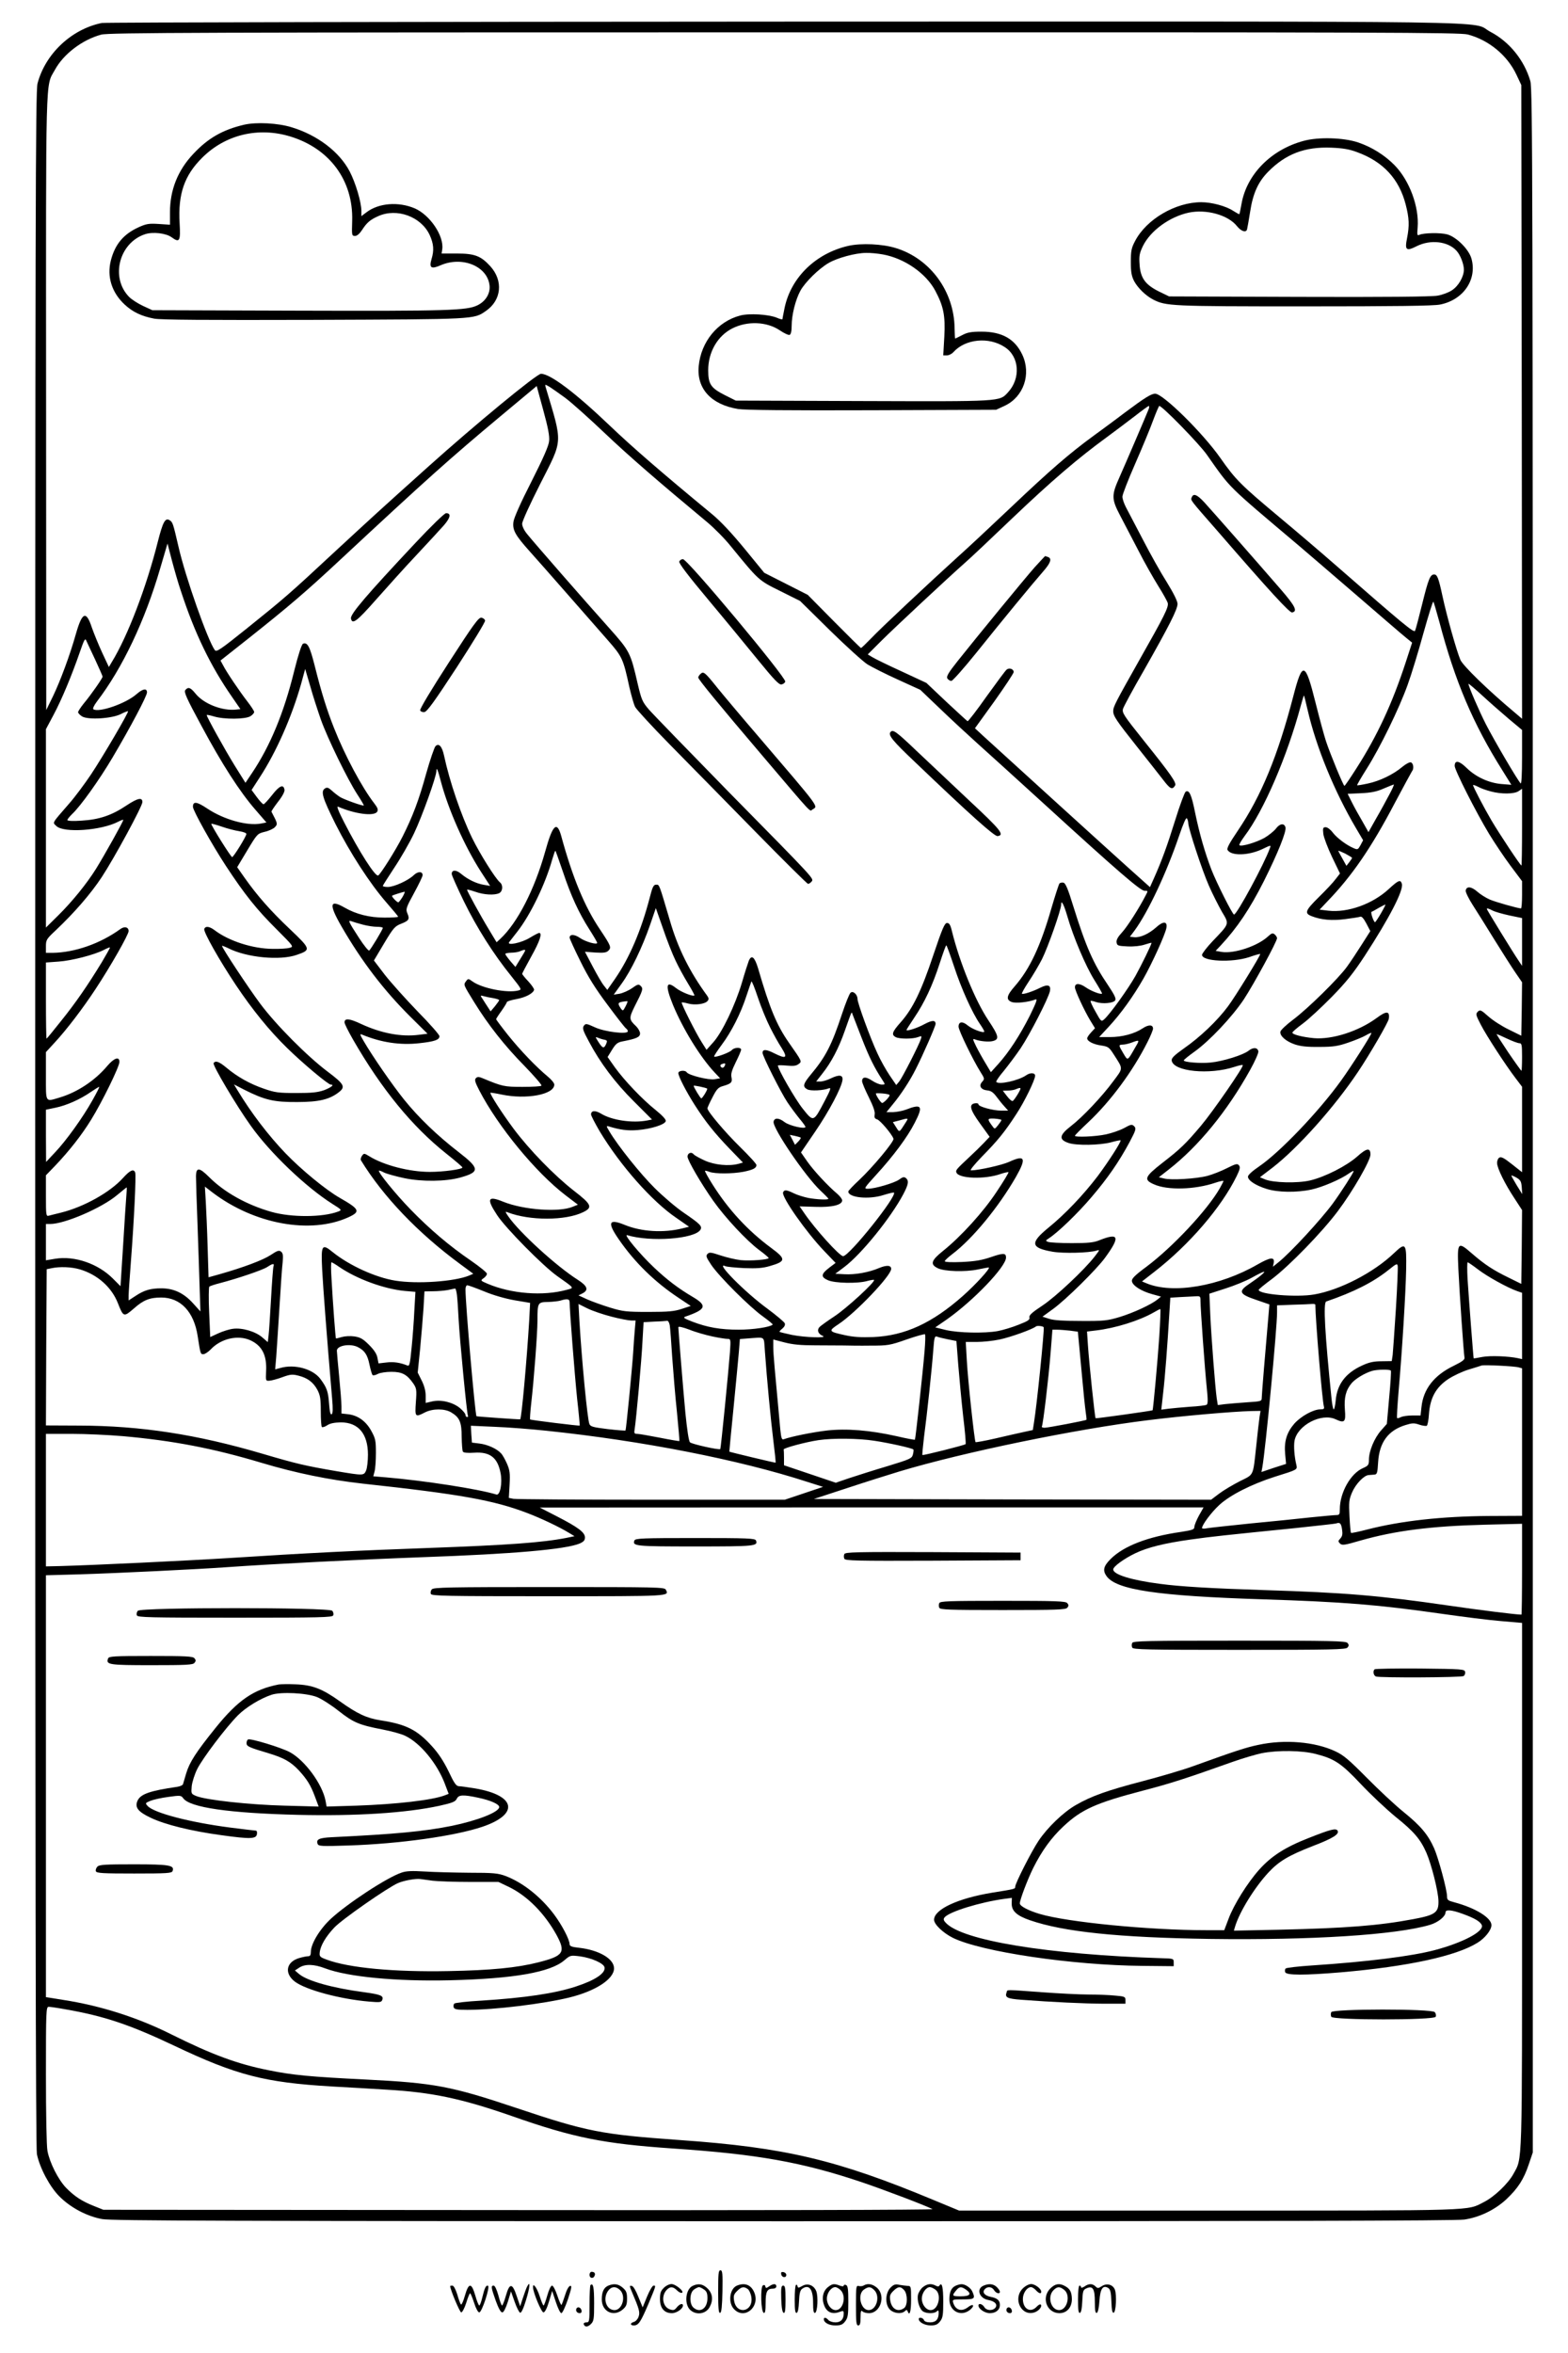 <?xml version="1.0" standalone="no"?>
<!DOCTYPE svg PUBLIC "-//W3C//DTD SVG 20010904//EN"
 "http://www.w3.org/TR/2001/REC-SVG-20010904/DTD/svg10.dtd">
<svg version="1.0" xmlns="http://www.w3.org/2000/svg"
 width="1024pt" height="1536pt" viewBox="0 0 1024 1536"
 preserveAspectRatio="xMidYMid meet">

<g transform="translate(0,1536) scale(0.1,-0.1)"
fill="#000000" stroke="none">
<path d="M665 15210 c-198 -40 -369 -201 -420 -395 -13 -53 -15 -775 -15
-6762 0 -4798 3 -6717 11 -6755 19 -91 84 -213 147 -276 74 -74 180 -130 280
-148 64 -11 796 -13 4450 -14 3136 0 4394 3 4445 11 100 15 199 63 274 132 76
72 114 130 147 229 l26 77 0 6733 c0 6136 -1 6739 -16 6789 -40 137 -137 257
-262 322 -138 73 283 67 -4612 66 -2428 -1 -4433 -5 -4455 -9z m8920 -75 c137
-36 258 -135 318 -262 l32 -68 3 -2069 2 -2068 -47 40 c-177 148 -339 306
-356 345 -24 56 -89 286 -117 417 -25 116 -34 140 -54 140 -26 0 -38 -30 -78
-192 -22 -89 -43 -169 -47 -176 -8 -14 -80 46 -506 418 -104 91 -273 235 -375
320 -255 213 -290 247 -390 390 -115 164 -375 420 -426 420 -26 0 -69 -27
-199 -124 -60 -46 -153 -114 -205 -152 -156 -114 -283 -224 -535 -463 -132
-125 -289 -272 -350 -326 -194 -176 -508 -470 -568 -534 -32 -33 -61 -61 -64
-61 -3 0 -82 78 -177 174 l-171 173 -142 72 -142 72 -126 154 c-84 102 -156
180 -214 228 -331 273 -518 435 -666 576 -228 218 -392 341 -452 341 -28 0
-433 -334 -736 -606 -330 -296 -350 -315 -609 -554 -302 -281 -328 -303 -578
-504 -171 -137 -196 -154 -207 -140 -46 63 -192 476 -237 674 -36 155 -38 161
-58 174 -29 18 -44 -10 -77 -139 -74 -295 -196 -616 -301 -787 l-19 -32 -44
94 c-24 52 -54 126 -67 163 -37 113 -63 103 -104 -40 -39 -139 -102 -308 -150
-408 l-44 -90 -1 2005 c-1 2196 -5 2061 57 2173 56 104 180 198 303 231 47 13
645 15 4459 15 3925 1 4412 -1 4465 -14z m-5890 -2375 c40 -30 155 -133 255
-228 157 -149 344 -311 670 -582 43 -36 112 -105 152 -155 184 -225 181 -223
323 -293 l130 -65 195 -192 c107 -105 218 -205 245 -222 28 -17 116 -62 198
-99 l147 -67 133 -127 c72 -69 180 -169 238 -221 58 -52 256 -231 440 -399
484 -442 627 -565 654 -565 22 1 23 0 8 -28 -44 -86 -121 -206 -155 -243 -27
-29 -39 -50 -36 -66 3 -21 9 -23 72 -26 42 -2 85 3 112 12 24 8 44 13 44 11 0
-11 -65 -144 -105 -216 -48 -85 -166 -249 -203 -282 -20 -18 -21 -17 -57 48
-21 36 -35 68 -33 71 3 2 19 -1 35 -7 42 -14 114 -8 126 11 7 12 -5 36 -47 99
-96 141 -144 250 -227 516 -34 112 -51 151 -64 153 -9 2 -21 0 -26 -5 -4 -4
-28 -78 -53 -163 -71 -247 -141 -395 -238 -507 -55 -62 -60 -89 -21 -104 27
-10 111 -1 156 17 14 5 4 -21 -38 -107 -66 -130 -136 -237 -205 -314 l-49 -54
-34 57 c-19 31 -47 81 -62 111 -23 47 -24 53 -8 46 30 -12 90 -18 116 -11 45
11 40 33 -28 135 -87 130 -188 379 -238 581 -10 43 -18 55 -32 55 -16 0 -31
-35 -90 -210 -78 -234 -134 -349 -212 -437 -57 -64 -63 -82 -34 -98 25 -13
112 -13 146 0 24 9 26 8 19 -12 -12 -39 -121 -252 -141 -277 l-20 -24 -43 63
c-23 34 -60 99 -80 144 -46 98 -130 328 -130 355 0 29 -29 55 -45 41 -8 -6
-33 -69 -56 -138 -68 -206 -107 -281 -206 -399 -48 -58 -53 -77 -21 -94 21
-12 105 -8 142 7 15 6 9 -12 -29 -84 -73 -139 -72 -138 -143 -49 -48 60 -162
258 -162 281 0 3 26 3 58 0 43 -4 62 -2 77 10 23 17 25 14 -64 141 -80 115
-125 225 -200 483 -23 76 -43 92 -61 50 -5 -13 -26 -77 -45 -143 -44 -147
-128 -323 -187 -389 l-44 -49 -31 49 c-38 59 -136 254 -131 260 2 2 21 -1 42
-7 44 -12 110 -4 127 17 9 11 8 18 -2 33 -115 157 -192 311 -244 491 -72 243
-68 235 -90 235 -17 0 -24 -14 -42 -85 -56 -215 -132 -392 -226 -529 l-51 -73
-22 28 c-13 15 -45 71 -73 124 l-51 97 68 -5 c55 -3 71 -1 85 12 21 21 17 31
-55 139 -100 148 -179 339 -253 610 -28 101 -56 74 -105 -103 -70 -249 -181
-464 -292 -568 l-25 -23 -50 83 c-52 85 -143 251 -143 260 0 3 24 -3 53 -13
58 -21 128 -24 158 -9 23 13 25 53 4 70 -31 26 -132 188 -182 290 -73 151
-147 369 -183 537 -13 61 -34 84 -56 62 -8 -9 -35 -88 -60 -176 -48 -175 -89
-283 -155 -414 -42 -84 -142 -243 -159 -254 -18 -11 -124 155 -223 348 -37 72
-50 106 -39 101 111 -48 235 -64 255 -33 8 13 4 25 -19 55 -80 103 -192 313
-262 490 -47 118 -83 233 -127 409 -32 126 -47 154 -76 143 -9 -4 -31 -71 -58
-179 -67 -273 -157 -489 -275 -665 l-43 -64 -70 112 c-65 105 -183 318 -183
330 0 3 21 -1 48 -9 65 -20 206 -19 238 2 13 8 24 21 24 27 0 7 -20 37 -43 67
-52 67 -138 194 -160 238 l-17 31 186 147 c257 204 371 301 595 510 564 525
717 662 1049 939 l235 196 43 -158 c31 -113 42 -169 38 -202 -3 -31 -38 -111
-116 -265 -69 -135 -114 -236 -117 -262 -7 -53 12 -87 106 -192 38 -42 149
-168 247 -280 99 -112 217 -248 264 -301 93 -106 100 -120 140 -305 13 -55 29
-113 38 -130 8 -16 110 -127 226 -245 116 -118 365 -371 552 -562 188 -192
346 -348 351 -348 6 0 16 7 23 15 16 20 28 7 -541 585 -262 268 -497 510 -522
539 -42 49 -48 64 -72 165 -48 209 -52 215 -191 371 -154 172 -487 553 -531
608 -20 24 -33 51 -33 68 0 16 50 126 118 260 150 296 148 255 35 633 -5 18
-4 18 27 0 17 -11 64 -44 105 -74z m3806 -72 c-17 -43 -150 -353 -190 -443
-53 -118 -53 -142 5 -252 26 -49 79 -151 119 -228 39 -77 98 -180 129 -230 31
-49 59 -100 62 -111 7 -27 -21 -83 -186 -374 -155 -275 -170 -303 -170 -332 0
-32 21 -63 156 -233 66 -83 141 -178 168 -213 48 -63 61 -70 80 -40 11 18 -26
71 -204 293 -132 165 -143 182 -136 208 3 12 64 126 137 252 164 289 219 397
219 433 0 18 -26 70 -69 140 -39 61 -109 186 -157 279 -48 92 -98 188 -111
212 -13 25 -23 55 -23 69 0 14 38 111 84 216 46 105 99 233 117 283 19 51 37
93 40 93 19 0 259 -245 311 -319 158 -224 122 -189 598 -591 42 -36 207 -177
367 -315 159 -137 308 -266 332 -285 l43 -35 -42 -129 c-88 -269 -185 -478
-322 -692 -40 -63 -75 -114 -78 -114 -7 0 -92 206 -120 290 -12 36 -43 150
-69 254 -67 268 -85 273 -145 41 -101 -388 -209 -651 -362 -877 -56 -83 -74
-116 -67 -127 24 -39 134 -36 222 4 63 30 62 30 54 8 -35 -99 -215 -433 -234
-433 -10 0 -115 209 -148 294 -42 110 -77 230 -106 370 -24 120 -39 152 -62
138 -7 -5 -38 -88 -68 -185 -54 -173 -87 -263 -139 -380 l-26 -58 -143 128
c-135 121 -831 754 -946 859 l-54 50 127 176 c69 97 126 183 126 191 0 20 -29
30 -46 16 -8 -6 -66 -85 -131 -175 -64 -91 -120 -163 -124 -162 -4 2 -66 59
-138 126 l-131 124 -159 74 c-88 40 -174 82 -192 93 l-32 19 89 89 c83 83 436
412 549 512 28 24 165 153 305 287 257 245 433 395 614 527 54 40 137 102 185
139 47 37 89 67 93 68 4 0 4 -10 -1 -22z m-6319 -1188 c90 -275 193 -488 335
-692 l53 -77 -28 -3 c-90 -10 -211 37 -265 104 -33 41 -48 46 -67 23 -10 -12
8 -53 105 -232 134 -250 251 -432 354 -550 l71 -82 -36 -7 c-90 -17 -242 26
-349 97 -70 47 -95 50 -95 12 0 -24 125 -248 217 -388 121 -184 200 -283 330
-412 111 -111 112 -113 85 -120 -15 -5 -65 -8 -112 -7 -130 1 -284 51 -376
120 -35 27 -62 31 -70 10 -7 -18 100 -207 207 -367 107 -160 218 -297 335
-411 101 -99 267 -238 284 -238 26 0 4 -18 -42 -36 -43 -15 -79 -19 -183 -19
-116 0 -139 3 -211 28 -91 31 -175 78 -246 138 -47 39 -71 48 -83 29 -8 -13
149 -278 243 -409 125 -176 359 -400 533 -510 62 -39 63 -40 37 -50 -101 -38
-304 -39 -435 -2 -162 46 -308 128 -407 227 -65 65 -86 66 -86 3 0 -22 4 -163
10 -312 5 -150 12 -339 14 -420 l5 -148 -47 52 c-60 67 -126 99 -208 99 -71 0
-113 -12 -171 -51 l-43 -28 0 31 c0 18 7 118 15 223 20 261 35 563 28 581 -10
26 -34 15 -80 -36 -84 -93 -255 -189 -405 -226 -35 -8 -71 -18 -80 -20 -17 -5
-18 6 -18 129 l0 135 61 63 c91 96 171 197 235 301 71 115 184 345 184 376 0
38 -35 26 -80 -27 -80 -95 -195 -171 -309 -205 -97 -29 -91 -38 -91 140 l0
156 56 61 c79 85 185 224 269 352 97 147 215 354 215 377 0 26 -26 33 -53 14
-132 -96 -299 -154 -444 -156 l-43 0 0 43 c0 41 4 48 63 103 123 116 231 241
302 349 81 123 265 462 265 489 0 33 -30 27 -104 -22 -97 -65 -178 -92 -293
-99 -56 -4 -93 -2 -93 4 0 5 14 22 31 39 55 51 179 225 264 369 120 203 225
402 225 425 0 29 -27 25 -68 -11 -69 -61 -244 -122 -282 -99 -6 4 3 24 24 52
166 217 313 527 412 867 l48 163 28 -108 c16 -60 42 -152 60 -204z m8218 -200
c102 -387 220 -665 411 -968 l59 -95 -64 5 c-83 7 -168 46 -228 105 -49 48
-78 53 -78 13 0 -27 139 -302 225 -444 36 -59 99 -153 140 -208 l75 -100 0
-89 c0 -49 -3 -89 -7 -89 -22 1 -164 41 -204 58 -25 11 -62 34 -82 52 -39 34
-70 36 -75 7 -2 -10 19 -53 46 -95 27 -42 91 -144 142 -227 51 -82 112 -178
136 -213 l44 -64 -2 -174 -3 -175 -81 40 c-44 21 -105 60 -134 86 -48 43 -54
45 -69 31 -15 -15 -13 -22 19 -84 37 -72 161 -263 229 -352 l41 -54 0 -279 0
-279 -67 53 c-52 41 -70 50 -82 42 -9 -6 -15 -22 -14 -37 2 -35 52 -136 113
-228 l50 -77 -2 -241 -3 -241 -83 41 c-99 48 -156 85 -240 158 -92 80 -96 75
-88 -101 8 -166 35 -554 40 -579 3 -13 -14 -26 -69 -53 -129 -62 -200 -152
-212 -271 l-6 -54 -54 0 c-30 0 -63 -5 -75 -11 -11 -6 -22 -8 -24 -6 -3 3 2
83 10 178 23 262 46 637 49 791 3 175 -2 181 -80 107 -132 -126 -352 -240
-520 -269 -114 -20 -363 0 -363 30 0 4 39 36 88 72 111 84 325 303 429 442 97
129 213 330 213 369 0 47 -25 43 -87 -13 -69 -61 -210 -133 -308 -156 -82 -19
-240 -15 -293 7 l-34 14 84 64 c164 127 402 393 556 623 78 116 199 325 202
348 7 51 -15 53 -79 5 -120 -88 -291 -142 -410 -132 -75 7 -141 24 -141 36 0
5 30 31 68 59 37 27 122 106 189 174 95 97 142 156 216 269 162 249 255 429
242 470 -9 29 -22 24 -86 -35 -105 -97 -266 -155 -393 -141 l-58 7 49 52 c162
167 290 354 443 646 57 107 107 199 111 205 14 15 10 52 -6 58 -8 4 -33 -9
-57 -29 -59 -50 -149 -93 -226 -109 -37 -8 -68 -13 -69 -11 -2 2 26 50 62 107
88 139 213 395 268 549 25 69 71 220 103 337 33 117 61 209 65 205 3 -4 20
-63 39 -132z m-8778 -247 c26 -56 48 -106 48 -110 0 -10 -75 -118 -122 -174
-21 -26 -38 -52 -38 -58 0 -6 11 -18 25 -27 38 -25 197 -15 255 15 23 12 44
20 46 18 6 -6 -164 -296 -242 -413 -41 -61 -104 -146 -141 -188 -117 -135
-111 -123 -85 -148 47 -47 292 -30 404 28 17 9 31 14 33 12 4 -4 -122 -229
-177 -318 -61 -98 -157 -216 -247 -305 l-81 -80 0 647 0 648 49 92 c54 101
119 257 172 410 29 84 35 95 43 75 6 -12 31 -68 58 -124z m1473 -389 c44 -124
174 -390 238 -489 25 -38 44 -71 43 -73 -6 -5 -127 38 -155 55 -14 9 -39 28
-54 42 -22 20 -31 23 -45 14 -29 -19 -16 -61 69 -232 95 -188 224 -388 333
-513 42 -48 76 -89 76 -92 0 -4 -40 -6 -89 -6 -98 0 -185 22 -260 65 -99 57
-105 23 -20 -124 132 -228 275 -415 449 -588 l112 -111 -56 -7 c-116 -15 -246
10 -376 70 -78 37 -110 40 -110 11 0 -9 25 -59 56 -113 186 -323 386 -567 609
-744 58 -46 105 -86 105 -90 0 -12 -124 -29 -213 -29 -132 0 -300 43 -395 102
-33 20 -35 21 -48 3 -7 -10 -10 -23 -7 -29 145 -237 373 -475 646 -676 l88
-65 -28 -12 c-96 -39 -338 -56 -481 -33 -130 21 -301 99 -410 187 -70 57 -76
47 -68 -115 6 -116 31 -446 65 -842 6 -68 5 -97 -3 -102 -8 -5 -13 16 -17 70
-6 81 -15 104 -57 161 -49 65 -168 98 -261 71 l-34 -9 7 82 c3 45 13 190 21
322 8 132 17 265 21 296 4 43 2 58 -10 68 -13 11 -24 8 -69 -22 -50 -33 -178
-81 -333 -125 l-72 -20 -6 197 c-3 108 -9 241 -12 295 l-6 100 48 -37 c274
-209 642 -276 890 -163 80 37 73 52 -56 126 -89 50 -251 183 -355 291 -113
118 -224 263 -314 412 l-23 38 68 -35 c133 -67 193 -81 344 -80 144 0 213 17
274 65 43 34 34 52 -71 131 -134 100 -342 309 -445 448 -76 102 -248 362 -248
375 0 3 18 -4 41 -15 119 -61 339 -82 448 -43 93 32 92 37 -46 168 -125 118
-214 219 -297 337 l-47 67 66 110 c65 108 66 109 114 121 27 6 57 20 67 31 18
20 18 22 -23 100 -2 3 17 31 42 64 28 35 45 67 43 79 -6 39 -33 28 -81 -34
-26 -33 -51 -60 -56 -60 -5 0 -25 21 -44 47 l-34 46 53 82 c108 165 209 394
270 609 l27 99 33 -112 c17 -62 49 -159 69 -217z m7761 1 l84 -70 0 -179 c0
-112 -4 -176 -9 -170 -19 18 -173 281 -226 384 -47 92 -115 250 -115 266 0 4
41 -31 91 -77 50 -46 129 -115 175 -154z m-1317 63 c56 -245 175 -534 317
-775 l46 -78 -17 -32 c-16 -29 -19 -31 -44 -20 -48 20 -110 67 -137 102 -15
20 -35 35 -46 35 -18 0 -20 -5 -16 -43 3 -24 29 -92 57 -151 l52 -108 -28 -36
c-15 -21 -65 -74 -111 -119 -89 -88 -95 -105 -45 -124 62 -24 132 -30 217 -19
47 6 92 13 100 16 9 3 22 -12 39 -44 l26 -50 -56 -88 c-31 -49 -74 -114 -96
-144 -56 -78 -257 -275 -352 -346 -44 -33 -81 -68 -83 -78 -6 -27 35 -63 92
-83 38 -13 80 -18 161 -17 93 0 123 5 190 28 44 15 95 36 114 47 18 11 35 18
37 16 5 -5 -130 -217 -198 -311 -146 -203 -401 -469 -535 -560 -44 -30 -73
-56 -73 -67 0 -25 51 -58 122 -80 73 -23 195 -25 293 -4 70 15 192 67 246 106
16 11 29 18 29 14 0 -10 -82 -137 -135 -210 -77 -105 -278 -323 -356 -385
l-36 -29 5 24 c8 42 -21 39 -105 -9 -248 -143 -555 -195 -726 -123 l-29 12 81
63 c227 176 437 420 537 624 22 45 25 60 15 71 -10 13 -21 10 -79 -19 -37 -19
-94 -41 -127 -50 -73 -19 -238 -29 -283 -17 l-34 8 64 50 c195 152 382 380
533 652 31 56 55 110 53 120 -5 26 -34 28 -64 4 -35 -28 -167 -69 -247 -77
-67 -7 -177 2 -176 14 0 4 32 30 70 57 99 71 245 226 322 341 66 101 217 378
217 400 0 6 -7 17 -15 24 -13 11 -20 9 -43 -12 -67 -63 -221 -115 -304 -102
l-39 7 34 36 c106 114 188 235 281 419 92 184 149 326 141 352 -9 29 -38 24
-63 -10 -13 -16 -46 -43 -75 -60 -52 -29 -152 -59 -163 -47 -3 3 12 29 34 59
126 167 278 520 367 851 10 37 19 67 21 67 1 0 12 -42 23 -92z m-5659 -472
c49 -184 154 -420 260 -585 l61 -94 -41 7 c-49 8 -105 35 -149 72 -32 27 -61
27 -61 -1 0 -9 36 -89 79 -178 84 -172 194 -346 310 -489 69 -87 70 -88 45
-94 -71 -18 -235 14 -298 59 -28 20 -29 20 -43 1 -17 -23 -17 -21 53 -135 92
-149 199 -285 328 -416 66 -68 116 -126 112 -130 -4 -5 -60 -8 -124 -8 -119 0
-132 3 -259 56 -26 11 -35 11 -45 1 -10 -10 -6 -26 22 -80 123 -237 369 -536
564 -685 l80 -61 -35 -14 c-89 -37 -320 -20 -452 33 -102 42 -112 21 -40 -88
56 -85 300 -332 392 -397 117 -83 112 -76 61 -90 -154 -42 -361 -26 -516 40
-47 20 -47 21 -26 36 12 8 22 21 22 29 0 8 -46 45 -102 84 -140 95 -273 208
-398 337 -98 101 -214 244 -205 252 2 2 16 -3 33 -12 16 -8 76 -25 133 -37
116 -24 269 -22 364 4 130 36 129 59 -8 165 -140 108 -263 226 -358 344 -78
97 -207 284 -264 382 -25 43 -27 49 -10 42 123 -51 248 -70 373 -56 101 11
132 22 132 46 0 9 -64 82 -143 162 -78 81 -175 189 -214 239 l-71 93 66 111
c61 102 71 113 112 129 51 20 57 30 40 69 -11 26 -7 38 44 131 31 57 56 109
56 117 0 26 -31 26 -58 0 -36 -35 -129 -77 -169 -77 -18 0 -33 3 -33 7 0 3 34
56 74 117 41 61 100 163 130 226 52 109 146 370 146 407 0 30 10 7 30 -71z
m6193 -83 c-20 -38 -58 -108 -86 -156 l-50 -89 -39 69 c-22 37 -53 93 -69 125
l-28 56 87 4 c65 3 102 10 147 30 33 14 63 26 67 27 4 0 -9 -29 -29 -66z m662
21 c69 -19 155 -18 183 2 l22 15 0 -250 c0 -138 -2 -251 -4 -251 -7 0 -141
202 -195 293 -51 87 -121 221 -121 232 0 3 15 -2 33 -11 17 -10 55 -23 82 -30z
m-1975 -206 c0 -34 91 -311 135 -410 24 -55 63 -131 85 -170 49 -82 51 -75
-61 -192 -38 -40 -69 -81 -69 -89 0 -43 195 -52 308 -15 40 14 72 23 72 20 0
-13 -163 -278 -211 -342 -69 -93 -182 -201 -289 -275 -63 -45 -80 -62 -78 -78
10 -72 247 -95 411 -41 27 9 50 14 53 11 9 -8 -194 -302 -274 -397 -100 -118
-133 -150 -252 -242 -115 -90 -123 -109 -54 -139 88 -40 267 -35 400 10 30 10
54 15 54 12 0 -3 -11 -25 -24 -48 -81 -142 -309 -385 -479 -512 -77 -57 -97
-78 -95 -94 4 -29 60 -65 132 -85 l58 -16 -23 -19 c-41 -33 -155 -86 -246
-114 -81 -24 -102 -27 -253 -26 -113 0 -179 4 -208 14 l-44 14 69 50 c83 60
285 259 340 335 100 137 91 165 -37 114 -36 -15 -73 -19 -180 -19 -74 0 -144
4 -155 8 -18 7 -18 9 7 25 58 38 187 162 276 267 106 124 179 230 248 358 43
81 45 90 31 105 -15 14 -21 13 -66 -12 -28 -15 -81 -33 -118 -41 -69 -15 -203
-20 -203 -9 0 4 39 43 87 88 145 136 291 333 387 524 20 39 36 79 36 87 0 27
-29 28 -68 2 -52 -35 -133 -57 -215 -57 l-69 0 64 69 c78 84 160 198 226 314
55 97 140 283 149 328 9 46 -20 48 -67 5 -47 -42 -104 -68 -143 -64 l-28 3 30
40 c89 121 209 377 291 618 28 82 46 123 51 115 5 -7 9 -21 9 -30z m-6197 -54
c26 -4 47 -12 46 -18 -1 -17 -84 -151 -93 -151 -8 0 -136 204 -136 217 0 3 30
-5 68 -18 37 -13 88 -26 115 -30z m2113 -264 c53 -159 104 -269 173 -377 28
-44 51 -83 51 -88 0 -14 -76 7 -112 32 -36 25 -68 26 -68 2 0 -6 31 -75 70
-153 51 -104 98 -179 179 -287 60 -81 114 -150 120 -153 6 -4 11 -12 11 -18 0
-22 -151 -4 -215 26 -55 25 -60 26 -72 10 -11 -15 -6 -31 33 -103 73 -138 170
-268 295 -392 l117 -117 -30 -6 c-97 -19 -233 1 -304 45 -37 22 -64 20 -64 -6
0 -8 26 -58 57 -111 134 -222 341 -457 501 -565 l82 -57 -45 -11 c-121 -30
-265 -22 -375 23 -105 43 -116 17 -39 -94 104 -151 236 -280 392 -383 l78 -52
-58 -19 c-48 -16 -86 -20 -218 -20 -146 0 -168 3 -250 28 -49 15 -116 39 -148
53 l-59 27 26 13 c42 22 33 48 -31 89 -139 88 -381 309 -453 413 -22 32 -22
34 -4 27 143 -55 377 -55 492 1 64 31 57 50 -60 140 -128 100 -289 265 -394
405 -75 101 -157 228 -151 235 2 1 35 -4 73 -12 162 -34 344 0 344 65 0 10
-19 33 -42 52 -75 62 -179 170 -260 271 -43 54 -78 101 -78 104 0 3 16 28 35
54 19 27 35 53 35 57 0 5 28 14 62 20 60 11 108 36 116 60 2 6 -15 31 -37 55
-23 24 -41 47 -41 50 0 3 27 54 60 114 56 100 73 153 51 153 -5 0 -32 -14 -60
-31 -54 -34 -156 -55 -135 -28 6 8 30 38 53 68 86 110 183 312 227 469 10 34
19 60 21 58 3 -2 24 -64 49 -136z m5154 90 c0 -3 -9 -16 -19 -29 l-18 -23 -26
47 c-15 26 -27 49 -27 51 0 2 20 -6 45 -18 24 -13 44 -25 45 -28z m-6201 -255
c-12 -19 -24 -35 -28 -35 -10 0 -46 39 -40 43 4 4 69 24 81 26 4 1 -2 -15 -13
-34z m4341 -125 c40 -139 121 -328 176 -416 30 -48 53 -88 51 -90 -8 -8 -73
17 -108 42 -40 27 -69 27 -69 -1 0 -21 62 -154 101 -218 l30 -49 -25 -27 c-14
-15 -26 -32 -26 -39 0 -19 41 -40 93 -47 45 -7 51 -12 81 -59 62 -97 63 -85
-5 -176 -72 -98 -200 -233 -274 -290 -78 -60 -82 -89 -17 -111 52 -18 205 -15
277 4 32 9 61 15 63 13 6 -7 -76 -135 -149 -233 -92 -121 -213 -249 -323 -338
-121 -99 -115 -131 28 -156 69 -12 237 -8 286 7 24 7 23 6 -10 -37 -67 -87
-255 -264 -343 -322 -68 -45 -88 -63 -84 -77 4 -15 -10 -24 -72 -48 -42 -17
-103 -35 -135 -41 -87 -16 -259 -12 -339 7 l-69 17 74 51 c174 122 388 345
388 405 0 30 -17 31 -98 3 -59 -20 -103 -28 -189 -32 -67 -3 -113 -1 -113 5 0
5 22 26 50 47 132 100 301 306 414 502 71 125 61 148 -45 99 -47 -21 -199 -55
-248 -55 -9 0 20 36 70 88 106 108 150 162 226 279 53 80 123 224 123 251 0
20 -33 21 -58 3 -50 -35 -182 -64 -196 -43 -2 4 20 37 50 72 29 36 79 102 110
148 60 90 181 325 191 373 7 39 -14 46 -64 21 -49 -25 -113 -45 -119 -39 -3 3
17 38 44 79 27 40 66 106 87 147 39 78 125 322 125 356 0 34 17 3 40 -75z
m2048 17 c-18 -31 -35 -56 -38 -57 -9 0 -31 65 -23 68 5 1 26 13 48 26 22 12
41 22 43 21 1 -1 -12 -27 -30 -58z m-4606 -308 c19 -41 56 -108 81 -149 25
-41 44 -76 42 -78 -9 -9 -87 22 -120 48 -66 52 -72 18 -20 -110 66 -159 179
-342 273 -442 l35 -37 -36 -6 c-38 -7 -170 26 -182 45 -10 16 -55 12 -55 -5 0
-21 52 -122 107 -208 69 -108 128 -182 226 -284 l89 -92 -28 -8 c-63 -17 -157
-8 -221 21 -35 16 -68 34 -74 42 -14 17 -39 7 -39 -16 0 -24 89 -177 169 -290
78 -110 217 -259 299 -320 34 -25 61 -48 62 -52 0 -11 -120 -20 -183 -14 -34
4 -93 18 -132 31 -60 20 -72 22 -84 10 -13 -13 -9 -22 24 -72 52 -77 253 -277
338 -337 37 -27 66 -50 63 -53 -16 -16 -127 -33 -221 -33 -121 0 -206 15 -305
53 -51 20 -61 26 -45 32 137 47 146 72 49 129 -92 54 -170 113 -254 193 -91
86 -201 218 -174 210 152 -46 440 -25 478 35 14 23 -1 38 -108 111 -50 34
-136 107 -191 162 -93 92 -240 276 -295 369 -21 35 -22 38 -4 33 75 -23 124
-29 187 -24 89 7 181 36 185 59 2 10 -22 36 -65 71 -87 69 -205 193 -267 279
l-48 68 29 47 c24 39 36 49 69 55 92 18 114 28 114 52 0 12 -12 33 -26 47 -47
44 -47 53 -9 130 54 105 57 116 39 133 -13 13 -19 12 -57 -15 -23 -16 -60 -32
-81 -36 l-38 -6 51 71 c62 85 135 236 187 386 l37 108 47 -134 c25 -74 62
-168 82 -209z m5336 327 c15 -8 64 -22 110 -32 l82 -17 0 -156 0 -156 -24 36
c-33 48 -206 330 -206 335 0 7 10 4 38 -10z m-7378 -92 c30 -8 71 -14 92 -14
21 0 38 -3 38 -7 0 -11 -79 -141 -89 -148 -5 -3 -35 34 -66 82 -69 106 -75
119 -49 109 10 -4 44 -14 74 -22z m3860 -271 c48 -147 119 -304 170 -378 18
-26 30 -48 28 -50 -9 -10 -80 18 -108 41 -34 29 -60 26 -60 -8 0 -24 95 -219
144 -297 26 -41 27 -44 10 -63 -24 -26 -8 -52 34 -56 23 -2 39 -13 59 -40 15
-20 38 -49 52 -64 l25 -28 -45 0 c-54 0 -149 26 -149 41 0 6 -10 9 -22 7 -43
-6 -33 -42 33 -133 l62 -86 -39 -41 c-21 -22 -61 -61 -89 -87 -91 -85 -95 -90
-89 -105 15 -40 184 -46 287 -10 26 9 50 14 53 12 2 -3 -32 -60 -77 -127 -86
-131 -234 -294 -352 -388 -77 -62 -84 -87 -32 -112 44 -21 178 -25 260 -8 39
8 71 14 73 13 8 -8 -84 -109 -168 -184 -202 -179 -380 -261 -586 -270 -82 -3
-130 0 -185 12 -109 24 -111 27 -43 72 112 74 344 317 344 361 0 24 -29 26
-78 6 -67 -29 -158 -45 -227 -41 l-60 3 60 45 c112 85 302 320 384 474 34 65
38 88 17 106 -12 9 -21 7 -44 -10 -30 -22 -158 -60 -205 -60 -27 0 -24 4 55
91 111 121 205 247 252 340 57 110 46 126 -59 85 -22 -8 -59 -15 -83 -16 l-43
0 39 48 c55 66 114 156 152 232 49 96 130 282 130 296 0 26 -23 25 -72 -1 -47
-26 -118 -49 -118 -38 0 2 23 38 51 80 67 99 119 210 166 355 21 65 40 118 43
117 3 0 25 -61 50 -136z m-5565 26 c-92 -151 -172 -267 -268 -386 -49 -62 -91
-113 -93 -113 -2 0 -4 112 -4 249 l0 248 83 6 c86 6 233 44 295 76 21 11 38
18 40 16 2 -1 -22 -44 -53 -96z m2765 77 c0 -3 -14 -28 -32 -56 l-32 -52 -33
38 c-18 22 -33 42 -33 47 0 4 17 7 38 8 20 0 46 4 57 9 23 10 35 12 35 6z
m1599 -502 c22 -44 55 -104 75 -134 42 -67 31 -75 -49 -35 -51 26 -75 27 -75
2 0 -21 120 -259 162 -322 22 -33 58 -81 79 -107 22 -26 39 -50 39 -54 0 -17
-104 7 -136 31 -37 29 -67 30 -72 3 -8 -41 208 -358 307 -451 28 -26 51 -50
51 -52 0 -9 -76 -5 -131 5 -29 6 -72 19 -94 30 -49 24 -64 25 -71 6 -11 -29
151 -260 270 -384 l73 -76 -41 -31 c-55 -42 -57 -61 -9 -82 44 -20 194 -23
257 -5 22 6 42 9 44 7 11 -11 -181 -187 -259 -238 -47 -31 -92 -63 -99 -72
-16 -19 -6 -43 22 -55 40 -16 -116 -11 -200 6 -42 9 -79 18 -81 20 -2 2 6 12
18 21 14 12 20 24 16 35 -4 9 -55 52 -113 95 -147 107 -346 309 -276 278 11
-5 67 -10 125 -13 81 -3 121 0 165 13 108 31 109 46 10 119 -153 113 -279 250
-382 413 -30 47 -52 88 -50 90 2 2 15 -1 30 -7 36 -13 148 -13 222 1 63 13 84
24 84 44 0 8 -48 60 -106 117 -98 96 -214 233 -214 253 0 5 15 38 33 72 27 53
38 65 67 73 55 16 64 24 57 58 -5 22 3 47 28 98 19 38 35 75 35 82 0 17 -45
15 -60 -2 -12 -16 -108 -51 -116 -43 -3 2 19 36 48 75 64 85 126 207 163 322
16 47 30 89 32 93 3 5 22 -43 43 -106 21 -63 57 -150 79 -193z m-1806 190 c20
-4 37 -9 37 -13 0 -3 -13 -21 -28 -40 l-28 -33 -17 26 c-9 14 -25 38 -34 53
-18 26 -18 27 7 20 14 -4 42 -10 63 -13z m862 -54 c-16 -30 -17 -31 -30 -14
-22 33 -21 39 10 45 17 3 31 4 33 3 2 -1 -4 -17 -13 -34z m1542 -205 c49 -126
82 -193 137 -277 18 -28 18 -28 -6 -28 -14 0 -42 12 -63 26 -40 27 -65 26 -65
-4 0 -10 20 -57 44 -105 29 -59 42 -95 38 -112 -3 -20 0 -27 16 -32 19 -5 95
-94 107 -126 7 -16 -133 -184 -223 -269 -40 -37 -72 -71 -72 -76 0 -40 134
-54 230 -23 35 11 66 18 68 16 22 -22 -292 -415 -332 -415 -23 0 -183 177
-253 280 l-31 45 102 -3 c109 -4 176 12 176 42 0 9 -15 28 -32 43 -60 50 -154
151 -196 211 l-41 59 92 135 c91 133 173 288 179 338 4 33 -21 37 -75 11 -24
-12 -55 -21 -70 -21 l-27 0 40 51 c59 74 107 166 146 277 49 138 45 130 51
112 3 -8 30 -78 60 -155z m4215 -5 c34 -16 71 -30 81 -30 15 0 17 -11 17 -90
0 -49 -2 -90 -4 -90 -2 0 -41 54 -86 120 -44 66 -79 120 -76 120 2 0 33 -13
68 -30z m-5895 -7 c19 -4 20 -8 11 -29 -14 -31 -23 -28 -51 16 -20 32 -21 33
-2 26 11 -5 30 -11 42 -13z m3467 -50 c-52 -91 -48 -89 -78 -39 -32 54 -32 56
-3 57 12 0 38 6 57 13 53 20 54 19 24 -31z m-2680 -118 c-7 -17 -20 -20 -28
-6 -4 5 0 12 6 14 23 9 28 7 22 -8z m-116 -151 c6 -4 -31 -64 -38 -64 -6 0
-50 73 -50 82 0 5 79 -12 88 -18z m-4014 -76 c-63 -113 -174 -267 -245 -341
l-58 -62 -1 170 0 171 62 13 c73 15 163 55 233 104 28 19 51 33 53 32 2 -2
-18 -41 -44 -87z m6043 40 c-14 -23 -29 -44 -34 -45 -6 -2 -22 12 -37 32 l-27
35 33 1 c18 0 42 4 53 9 36 15 37 11 12 -32z m-837 -7 c-1 -12 -38 -51 -49
-51 -8 0 -41 49 -41 62 0 2 20 2 45 0 25 -2 45 -7 45 -11z m105 -178 c-44 -69
-40 -67 -63 -31 l-21 33 42 11 c61 17 61 17 42 -13z m625 16 c0 -4 -10 -19
-22 -34 -21 -26 -22 -27 -35 -9 -38 51 -37 54 12 52 24 -2 45 -6 45 -9z
m-1311 -115 c3 -3 -5 -14 -16 -26 l-21 -21 -17 33 -17 32 34 -7 c18 -4 35 -9
37 -11z m4709 -324 l3 -45 -36 58 c-19 32 -35 60 -35 63 0 3 15 -3 33 -13 27
-16 32 -25 35 -63z m-9113 -57 c-3 -32 -12 -177 -21 -323 l-17 -266 -51 51
c-96 96 -249 149 -376 128 l-60 -10 0 119 0 118 28 0 c94 0 336 104 437 189
33 27 61 50 62 50 2 1 1 -25 -2 -56z m1390 -463 c115 -79 293 -144 428 -157
l70 -6 -7 -121 c-3 -67 -11 -176 -18 -244 -10 -105 -14 -122 -27 -116 -47 19
-91 26 -137 20 l-52 -6 -7 36 c-4 25 -22 52 -54 84 -40 40 -57 50 -96 56 -28
4 -62 2 -83 -4 -20 -6 -37 -10 -38 -9 -3 3 -20 227 -29 390 -4 59 -4 107 0
107 3 0 26 -13 50 -30z m6901 -275 c-9 -143 -19 -278 -21 -300 l-6 -40 -67 -1
c-51 0 -82 -7 -127 -28 -107 -49 -163 -122 -172 -228 -3 -32 -9 -58 -13 -58
-4 0 -10 30 -14 68 -44 428 -55 629 -35 636 181 62 307 126 407 206 51 41 57
44 60 26 2 -11 -3 -137 -12 -281z m537 258 c60 -46 192 -119 255 -141 l32 -11
0 -217 0 -216 -27 6 c-60 13 -181 18 -233 8 -30 -6 -55 -10 -56 -9 -2 3 -33
409 -40 520 -3 59 -3 107 1 107 3 0 34 -21 68 -47z m-7867 20 c-3 -10 -10
-106 -16 -213 -6 -107 -13 -214 -16 -238 l-5 -43 -35 30 c-44 39 -132 65 -192
57 -25 -3 -69 -17 -97 -30 l-52 -24 -7 161 c-4 88 -3 164 1 168 4 4 37 15 73
24 111 29 274 84 305 104 38 25 48 25 41 4z m-1265 -19 c115 -34 208 -116 249
-221 36 -91 38 -92 105 -34 62 55 103 71 178 71 126 0 214 -93 238 -252 18
-116 18 -118 37 -118 10 0 31 14 48 31 66 71 178 97 259 60 76 -35 108 -97
103 -200 -3 -65 -3 -66 22 -64 14 1 52 11 84 23 52 19 66 20 105 10 60 -15 97
-43 124 -93 18 -35 22 -58 22 -139 0 -53 3 -100 7 -103 4 -4 20 1 35 11 19 13
47 18 89 19 114 0 177 -74 177 -211 0 -39 -5 -86 -12 -103 -15 -34 -17 -34
-191 -5 -209 36 -261 48 -485 114 -431 127 -797 183 -1198 184 l-217 1 2 510
3 510 30 6 c55 12 131 9 186 -7z m7714 -39 c-16 -14 -52 -39 -78 -57 -72 -48
-64 -66 46 -103 l87 -30 -5 -60 c-22 -249 -45 -530 -45 -549 0 -23 -3 -24 -97
-30 -54 -4 -119 -9 -144 -12 l-46 -6 -7 44 c-10 71 -35 393 -42 543 l-6 140
105 34 c57 18 136 50 173 71 81 45 101 50 59 15z m-5073 -105 c60 -25 137 -47
199 -58 l101 -17 -6 -115 c-15 -252 -50 -643 -59 -645 -4 -2 -282 18 -285 20
-9 7 -72 728 -72 828 0 15 5 27 12 27 6 0 56 -18 110 -40z m-178 -22 c3 -24 8
-95 11 -158 7 -134 54 -620 61 -632 3 -4 0 -8 -5 -8 -6 0 -11 6 -11 14 0 8
-17 28 -37 45 -47 38 -122 56 -180 43 l-43 -10 0 47 c0 31 -9 65 -26 99 l-26
52 16 158 c8 86 18 205 22 265 l6 107 57 1 c31 0 74 4 96 8 22 5 43 9 47 10 4
0 9 -18 12 -41z m4856 -40 c0 -54 29 -455 41 -567 8 -79 8 -105 -1 -111 -6 -4
-55 -10 -109 -13 -53 -4 -117 -10 -142 -13 l-45 -6 12 108 c13 112 28 312 40
511 l7 112 66 4 c36 2 81 4 99 5 30 2 32 0 32 -30z m-4120 -8 c0 -52 33 -474
49 -630 11 -96 18 -175 17 -176 -4 -3 -320 36 -324 40 -2 3 1 49 7 103 18 156
41 461 41 543 0 117 2 120 69 121 31 1 67 5 81 9 44 14 60 11 60 -10z m274
-95 c54 -14 112 -25 128 -25 l29 0 -5 -57 c-3 -32 -8 -101 -11 -153 -7 -107
-46 -503 -50 -508 -2 -2 -54 2 -115 9 -97 12 -114 16 -121 34 -13 32 -49 407
-65 671 l-6 112 58 -29 c33 -16 103 -40 158 -54z m4596 78 c1 -102 45 -628 56
-665 4 -14 -1 -18 -23 -18 -46 0 -126 -44 -170 -93 -50 -58 -68 -116 -60 -200
l6 -63 -81 -26 -80 -27 6 32 c21 118 96 906 96 1009 l0 47 103 4 c56 1 112 4
125 5 12 1 22 -1 22 -5z m-1019 -205 c-10 -152 -40 -481 -44 -484 -6 -4 -370
-55 -372 -52 -5 4 -43 368 -50 475 l-6 91 58 7 c128 15 284 64 378 118 22 13
41 23 43 21 2 -1 -1 -80 -7 -176z m-3197 70 c3 -18 10 -112 16 -208 7 -96 20
-258 31 -359 10 -102 17 -186 16 -188 -2 -1 -59 8 -128 22 -68 13 -134 25
-147 25 -20 0 -22 4 -17 33 9 55 45 446 51 574 l7 122 71 4 c39 1 76 4 83 5 7
1 14 -13 17 -30z m278 -72 c42 -9 87 -16 99 -16 21 0 22 -2 16 -87 -9 -121
-59 -627 -63 -632 -7 -8 -186 32 -198 44 -8 8 -19 82 -30 192 -15 159 -45 530
-46 559 0 7 28 1 73 -16 39 -16 107 -35 149 -44z m2164 60 c6 -10 -45 -513
-64 -626 l-7 -45 -60 -13 c-33 -7 -116 -26 -185 -42 -69 -16 -127 -26 -129
-24 -7 7 -50 403 -57 532 l-7 122 72 0 c39 0 107 7 149 16 72 15 216 67 237
85 7 7 46 3 51 -5z m171 -22 l52 -7 5 -51 c3 -28 12 -134 22 -236 9 -102 20
-207 24 -235 4 -27 7 -51 5 -53 -4 -5 -250 -52 -273 -52 -13 0 -21 4 -18 8 8
14 44 315 57 480 l12 152 31 0 c17 0 54 -3 83 -6z m-949 -134 c-12 -144 -59
-574 -63 -578 -2 -2 -56 8 -120 23 -175 39 -325 51 -454 37 -94 -11 -237 -40
-282 -57 -13 -5 -17 5 -23 62 -37 398 -46 495 -46 539 l0 50 73 -19 c54 -14
105 -19 202 -19 72 0 155 -1 185 -1 30 -1 109 -2 175 -1 113 0 127 2 235 40
63 22 118 37 121 34 3 -3 2 -52 -3 -110z m153 77 l55 -11 12 -155 c7 -86 21
-236 32 -335 12 -98 19 -180 16 -183 -7 -7 -277 -75 -282 -71 -2 3 3 54 10
114 20 149 53 459 61 572 6 81 9 92 24 87 9 -4 41 -12 72 -18z m-1196 -74 c14
-194 38 -446 55 -583 10 -80 17 -146 15 -148 -2 -2 -294 68 -302 72 0 1 11
127 27 281 15 154 31 319 35 367 l7 87 51 4 c119 8 104 19 112 -80z m-2657 23
c44 -23 62 -50 75 -114 7 -34 16 -64 20 -68 4 -4 19 -1 34 7 14 8 54 14 89 14
70 0 102 -17 143 -76 21 -31 23 -41 17 -121 -7 -99 -5 -101 59 -68 51 26 129
26 172 0 55 -33 68 -64 68 -160 1 -47 4 -90 8 -96 4 -7 31 -10 74 -7 103 7
153 -32 172 -133 13 -65 -3 -147 -27 -140 -117 36 -473 91 -720 112 l-84 7 8
31 c5 17 9 72 9 121 0 81 -3 95 -30 144 -35 64 -87 101 -150 109 l-45 5 0 46
c0 25 -7 114 -15 196 -8 83 -15 158 -15 168 0 34 88 49 138 23z m7580 -132
l22 -6 0 -482 0 -481 -213 -1 c-311 -2 -580 -32 -801 -89 -54 -14 -101 -24
-103 -21 -3 3 -7 51 -10 108 -5 92 -3 109 17 156 23 54 77 111 108 113 9 1 26
2 37 3 18 1 21 10 25 81 8 129 65 207 177 242 45 14 58 15 92 3 21 -7 43 -10
49 -7 5 4 12 38 14 77 8 105 45 173 125 227 35 23 95 51 135 63 40 12 78 24
83 26 15 6 217 -4 243 -12z m-835 -21 c3 -5 -2 -84 -11 -178 l-15 -170 -38
-43 c-44 -50 -79 -135 -79 -190 0 -35 -4 -40 -40 -56 -80 -35 -150 -160 -150
-267 0 -34 -3 -39 -22 -39 -13 0 -88 -7 -168 -15 -80 -9 -257 -27 -395 -40
-137 -14 -265 -28 -282 -31 -18 -4 -33 -3 -33 1 0 21 60 102 112 150 70 65
210 136 363 185 151 47 148 46 141 78 -13 54 -18 122 -12 157 19 102 177 184
269 140 58 -27 67 -18 60 63 -6 79 6 127 44 173 25 29 84 65 133 80 33 10 118
11 123 2z m-857 -300 c-3 -21 -13 -103 -21 -183 -23 -212 -14 -192 -108 -239
-45 -23 -106 -59 -135 -81 l-53 -40 -1297 2 -1297 3 220 72 c121 40 274 88
340 108 416 125 1149 276 1620 334 223 28 555 57 678 60 l59 1 -6 -37z m-4654
-93 c622 -65 1256 -189 1699 -333 l104 -33 -125 -42 -125 -42 -871 0 c-479 0
-885 3 -901 6 l-30 6 5 87 c4 75 1 94 -17 136 -12 27 -29 58 -39 68 -27 30
-89 58 -142 64 l-48 6 -4 55 -3 55 155 -7 c85 -3 239 -15 342 -26z m-2769 -35
c326 -29 588 -79 905 -174 224 -67 439 -111 662 -136 637 -69 854 -108 1074
-192 87 -33 210 -91 275 -131 l33 -20 -53 -11 c-159 -31 -381 -47 -904 -66
-449 -16 -794 -33 -1290 -65 -286 -18 -893 -47 -1113 -53 l-92 -2 0 433 0 432
168 0 c92 0 242 -7 335 -15z m4907 -30 c94 -14 247 -48 255 -57 2 -2 1 -17 -3
-32 -7 -27 -17 -31 -167 -77 -88 -26 -200 -62 -249 -78 l-88 -30 -169 57 -169
57 0 48 c0 26 -1 50 -2 55 -4 9 145 49 227 61 95 14 262 12 365 -4z m2120
-488 c-16 -30 -30 -63 -30 -74 0 -17 -11 -21 -87 -33 -217 -31 -375 -92 -460
-177 -46 -46 -53 -74 -27 -111 63 -90 330 -130 1019 -152 532 -17 754 -35
1174 -95 134 -19 306 -41 382 -47 l139 -12 0 -1716 c0 -1875 3 -1771 -57
-1882 -34 -62 -124 -148 -191 -182 -116 -59 -20 -56 -1797 -56 l-1632 0 -169
70 c-627 261 -967 342 -1653 390 -516 37 -605 54 -1073 211 -421 141 -534 162
-975 184 -366 18 -483 29 -639 61 -202 40 -370 102 -633 233 -219 110 -462
188 -708 226 l-113 18 0 1377 0 1377 218 6 c258 8 770 33 967 47 295 21 867
50 1275 65 595 21 932 51 1025 89 27 12 35 21 35 40 0 33 -44 66 -184 138
l-111 57 2168 1 2167 0 -30 -53z m934 -88 c5 -32 3 -46 -10 -61 -16 -17 -16
-20 -3 -34 14 -13 29 -11 135 20 225 64 459 94 812 103 l242 6 0 -297 c0 -163
-2 -296 -4 -296 -34 0 -269 29 -481 60 -448 65 -679 84 -1195 100 -344 11
-553 23 -685 41 -187 24 -305 61 -305 94 0 19 70 70 145 106 80 38 188 65 359
89 142 20 221 28 686 75 140 15 260 28 265 30 25 9 33 2 39 -36z m-8339 -3135
c254 -44 422 -100 715 -239 405 -192 588 -239 1025 -265 99 -5 261 -15 360
-21 296 -17 490 -58 820 -173 401 -141 598 -180 1050 -211 550 -37 843 -89
1230 -219 151 -51 432 -158 465 -177 9 -5 -1148 -8 -2700 -6 l-2715 2 -60 24
c-81 32 -129 64 -183 119 -52 54 -107 163 -122 241 -6 31 -10 239 -10 497 0
416 1 444 18 444 9 0 58 -7 107 -16z"/>
<path d="M1595 14546 c-141 -33 -237 -88 -333 -191 -101 -107 -152 -235 -152
-381 l0 -81 -74 5 c-65 4 -81 1 -132 -22 -98 -45 -153 -111 -180 -216 -27
-106 6 -210 90 -288 53 -49 109 -76 193 -92 42 -8 335 -10 1043 -8 1065 4
1043 3 1123 58 102 70 115 197 29 292 -61 67 -102 83 -217 83 l-101 0 4 27
c13 87 -80 225 -180 268 -106 45 -235 35 -315 -26 l-33 -25 0 34 c0 57 -38
184 -76 257 -67 129 -211 238 -379 289 -90 28 -230 35 -310 17z m301 -77 c258
-79 411 -288 404 -549 -3 -99 -3 -100 20 -100 12 0 29 15 44 38 31 48 52 67
106 91 122 55 280 -3 336 -123 26 -57 30 -99 12 -158 -17 -57 -2 -67 61 -39
141 60 304 -7 318 -132 6 -52 -25 -104 -79 -130 -69 -34 -192 -38 -1168 -35
l-955 3 -61 28 c-34 16 -76 43 -92 60 -122 126 -64 352 105 408 51 17 137 7
174 -20 52 -38 59 -26 52 93 -11 189 31 311 147 426 151 151 366 203 576 139z"/>
<path d="M8512 14440 c-211 -57 -370 -218 -404 -410 -6 -36 -13 -66 -14 -68
-1 -2 -19 8 -41 22 -47 31 -140 56 -208 56 -168 0 -358 -111 -432 -253 -24
-45 -28 -64 -28 -137 0 -68 5 -93 22 -126 24 -44 75 -94 123 -119 84 -43 113
-45 986 -45 593 0 847 3 889 12 151 30 242 162 205 298 -16 61 -98 143 -159
160 -45 12 -153 10 -182 -3 -14 -7 -15 0 -11 47 11 135 -53 308 -151 408 -65
66 -149 118 -237 148 -95 32 -260 37 -358 10z m350 -73 c171 -62 275 -175 318
-342 23 -89 25 -138 9 -219 -16 -79 -6 -88 63 -53 90 45 204 32 260 -30 25
-27 48 -87 48 -123 0 -46 -35 -107 -78 -135 -21 -14 -63 -30 -94 -35 -37 -7
-349 -10 -905 -8 l-848 3 -68 33 c-88 44 -120 88 -125 178 -4 54 0 72 22 118
49 100 174 191 299 218 115 24 257 -15 315 -88 27 -34 60 -45 66 -21 2 6 11
58 20 114 18 119 52 195 117 261 115 117 240 165 414 158 74 -3 117 -10 167
-29z"/>
<path d="M5540 13755 c-211 -48 -374 -205 -416 -404 -7 -36 -14 -69 -14 -74 0
-4 -17 0 -37 9 -53 22 -181 30 -240 14 -147 -39 -255 -171 -270 -330 -14 -147
81 -251 257 -280 44 -7 326 -10 875 -8 l810 3 56 26 c124 58 175 207 115 334
-48 102 -132 150 -266 150 -69 0 -93 -5 -127 -23 -23 -12 -44 -22 -45 -22 -2
0 -3 30 -4 68 -3 240 -159 453 -382 522 -88 28 -228 34 -312 15z m226 -56
c142 -26 281 -123 342 -237 54 -102 66 -161 59 -299 l-7 -123 24 0 c12 0 31 9
42 21 78 87 232 102 336 33 96 -62 105 -205 20 -296 -55 -60 -39 -59 -948 -56
l-829 3 -70 35 c-93 47 -110 72 -110 163 0 119 61 224 157 273 98 50 225 45
310 -12 28 -19 57 -33 65 -30 8 4 13 23 13 58 0 72 25 171 57 230 31 56 119
143 184 181 56 33 176 66 245 66 28 1 77 -4 110 -10z"/>
<path d="M2714 11817 c-321 -342 -427 -466 -422 -494 8 -43 38 -20 165 124 72
81 190 213 264 291 74 79 154 166 178 193 43 50 49 79 14 79 -10 0 -97 -84
-199 -193z"/>
<path d="M4436 11694 c-4 -10 57 -91 192 -252 109 -130 255 -308 326 -395 102
-125 133 -157 149 -155 12 2 23 10 25 19 5 28 -638 799 -668 799 -10 0 -21 -7
-24 -16z"/>
<path d="M2931 11035 c-116 -179 -190 -303 -187 -312 3 -8 15 -13 28 -11 17 2
68 73 211 292 103 159 187 296 185 305 -2 9 -13 17 -24 19 -18 3 -53 -45 -213
-293z"/>
<path d="M4572 10958 c-7 -7 -12 -16 -12 -21 0 -12 132 -173 424 -516 335
-394 302 -358 322 -345 38 23 56 -2 -351 474 -111 129 -232 273 -270 320 -85
106 -91 110 -113 88z"/>
<path d="M5817 10583 c-20 -20 8 -55 161 -200 361 -345 517 -484 537 -481 47
7 22 39 -182 229 -114 107 -270 254 -347 327 -131 125 -153 141 -169 125z"/>
<path d="M7783 12114 c-8 -21 -18 -8 172 -225 337 -389 467 -530 483 -527 38
7 21 41 -75 152 -169 195 -454 519 -500 569 -46 49 -69 58 -80 31z"/>
<path d="M6758 11658 c-69 -78 -374 -450 -503 -612 -62 -78 -76 -102 -68 -115
6 -9 17 -16 26 -16 8 0 82 83 164 185 169 211 365 449 435 529 50 57 59 85 32
95 -9 3 -17 6 -19 6 -1 0 -31 -33 -67 -72z"/>
<path d="M4143 5304 c-14 -37 7 -39 397 -39 390 0 411 2 397 39 -6 14 -52 16
-397 16 -345 0 -391 -2 -397 -16z"/>
<path d="M5514 5215 c-4 -8 -4 -22 0 -30 5 -13 75 -15 578 -13 l573 3 0 25 0
25 -573 3 c-503 2 -573 0 -578 -13z"/>
<path d="M2820 4985 c-7 -8 -10 -22 -6 -30 5 -13 97 -15 770 -15 803 0 787 -1
764 43 -8 16 -55 17 -762 17 -655 0 -755 -2 -766 -15z"/>
<path d="M6134 4895 c-4 -8 -4 -22 0 -30 5 -13 60 -15 414 -15 352 0 411 2
422 15 10 12 10 18 0 30 -11 13 -70 15 -422 15 -354 0 -409 -2 -414 -15z"/>
<path d="M900 4845 c-7 -8 -10 -22 -6 -30 5 -13 83 -15 641 -15 558 0 636 2
641 15 4 8 1 22 -6 30 -19 23 -1251 23 -1270 0z"/>
<path d="M7394 4635 c-4 -8 -4 -22 0 -30 5 -13 92 -15 699 -15 605 0 696 2
707 15 10 12 10 18 0 30 -11 13 -102 15 -707 15 -607 0 -694 -2 -699 -15z"/>
<path d="M706 4534 c-16 -41 4 -44 284 -44 226 0 270 2 280 15 10 12 10 18 0
30 -11 13 -55 15 -285 15 -243 0 -274 -2 -279 -16z"/>
<path d="M8977 4463 c-13 -12 -7 -41 9 -47 24 -9 557 -7 572 3 8 5 12 17 10
27 -3 18 -19 19 -294 22 -160 1 -293 -1 -297 -5z"/>
<path d="M1820 4364 c-164 -32 -266 -102 -412 -283 -128 -159 -170 -224 -192
-297 -10 -33 -19 -64 -21 -71 -2 -7 -19 -14 -37 -17 -179 -26 -240 -47 -260
-91 -19 -43 3 -72 86 -111 94 -45 264 -87 463 -114 188 -26 227 -25 231 8 2
12 -1 22 -7 22 -6 0 -81 9 -168 20 -263 34 -497 95 -539 141 -16 18 -16 19 17
33 19 8 72 20 118 26 78 11 84 10 97 -8 42 -61 300 -98 749 -109 384 -9 706
12 924 59 86 19 105 27 114 46 12 26 41 28 139 7 81 -17 138 -42 138 -61 0
-33 -140 -88 -310 -123 -179 -36 -367 -54 -783 -74 -82 -4 -104 -14 -93 -43 6
-16 23 -17 204 -11 331 11 690 61 872 122 242 82 220 204 -44 250 -49 8 -98
15 -110 15 -17 1 -31 21 -67 98 -33 67 -66 117 -108 163 -98 108 -169 143
-336 169 -90 14 -152 43 -264 123 -116 83 -180 108 -291 112 -47 2 -96 1 -110
-1z m250 -82 c30 -12 94 -53 142 -91 97 -76 132 -91 287 -121 57 -11 123 -29
147 -41 99 -47 209 -181 259 -313 l25 -66 -26 -10 c-81 -31 -315 -58 -575 -67
l-196 -6 -7 38 c-21 109 -135 264 -233 317 -55 30 -259 92 -273 83 -6 -3 -10
-14 -10 -24 0 -21 16 -28 144 -66 99 -30 144 -55 197 -111 53 -58 77 -95 105
-170 l25 -67 -223 6 c-232 6 -514 37 -577 63 -33 14 -33 15 -29 64 3 27 19 78
36 112 35 70 186 270 266 351 52 52 145 109 220 134 62 20 227 12 296 -15z"/>
<path d="M8219 3970 c-82 -17 -152 -40 -429 -140 -63 -23 -209 -66 -323 -96
-235 -61 -341 -99 -441 -157 -81 -46 -186 -147 -244 -234 -45 -67 -152 -277
-152 -299 0 -15 0 -15 -150 -39 -225 -37 -380 -109 -380 -177 0 -30 59 -86
123 -118 186 -91 778 -179 1239 -183 l203 -2 0 25 c0 24 -2 25 -75 27 -749 24
-1309 116 -1414 232 -15 16 -16 24 -7 35 31 37 231 99 393 121 l46 6 -1 -36
c-1 -49 32 -80 119 -110 220 -76 578 -113 1174 -122 666 -9 1216 26 1439 92
53 16 101 55 101 81 0 21 41 17 114 -10 75 -27 114 -50 123 -73 16 -41 -123
-114 -307 -163 -153 -40 -437 -76 -800 -100 -91 -6 -169 -15 -174 -20 -5 -5
-6 -16 -3 -24 8 -21 125 -21 364 -1 439 38 752 106 892 193 49 30 91 83 91
115 0 48 -104 112 -242 149 -42 11 -48 15 -48 39 0 42 -56 249 -84 313 -40 90
-88 147 -199 237 -56 45 -165 147 -242 225 -116 117 -151 147 -205 172 -132
62 -330 79 -501 42z m375 -60 c121 -31 166 -61 293 -196 63 -67 165 -163 227
-214 121 -97 162 -146 201 -234 33 -76 77 -249 79 -314 2 -77 -20 -93 -165
-120 -223 -42 -438 -59 -878 -69 l-293 -6 7 24 c28 96 127 257 219 356 69 74
132 111 291 173 128 49 174 77 160 100 -11 17 -44 9 -188 -48 -154 -60 -244
-118 -323 -206 -77 -86 -167 -230 -201 -322 l-28 -74 -120 0 c-367 0 -904 52
-1085 106 -74 22 -130 51 -130 69 0 23 50 155 87 230 57 114 119 199 197 272
119 112 214 154 520 234 177 46 274 77 589 189 65 23 148 47 185 55 105 21
265 19 356 -5z"/>
<path d="M636 3175 c-8 -9 -13 -22 -10 -30 5 -13 45 -15 250 -15 218 0 245 2
251 16 14 38 -20 44 -253 44 -186 0 -225 -2 -238 -15z"/>
<path d="M2623 3136 c-95 -31 -358 -204 -465 -304 -72 -68 -128 -162 -128
-214 0 -20 -5 -28 -17 -28 -10 0 -35 -5 -56 -11 -88 -24 -103 -100 -31 -155
72 -54 296 -114 484 -130 70 -6 80 -5 86 10 11 28 -8 36 -117 51 -207 27 -373
74 -426 119 l-27 23 29 19 c37 24 95 23 168 -5 148 -56 465 -86 812 -78 421
10 658 52 750 130 40 34 40 34 105 26 76 -11 154 -46 158 -72 7 -38 -62 -84
-188 -125 -137 -45 -334 -74 -619 -92 -91 -5 -169 -14 -174 -19 -5 -5 -7 -17
-4 -25 5 -13 23 -16 89 -16 177 0 497 39 668 81 170 42 290 120 290 190 0 62
-97 119 -227 134 -49 5 -63 11 -63 23 0 30 -49 124 -101 194 -86 115 -204 209
-318 252 -49 18 -79 21 -236 21 -99 1 -229 4 -290 8 -82 5 -121 4 -152 -7z
m202 -53 c33 -4 143 -8 245 -8 l185 0 65 -31 c122 -58 236 -173 315 -316 61
-113 46 -136 -120 -178 -138 -35 -308 -52 -586 -57 -357 -7 -652 21 -796 75
-44 16 -48 21 -45 47 5 45 40 104 96 163 51 54 349 261 416 290 41 17 116 30
145 26 11 -2 47 -6 80 -11z"/>
<path d="M6574 2355 c-13 -34 3 -42 93 -49 211 -16 408 -25 541 -26 l142 0 0
24 c0 21 -5 24 -67 29 -38 4 -115 7 -173 7 -58 0 -195 7 -305 15 -246 18 -225
18 -231 0z"/>
<path d="M8694 2225 c-4 -8 -4 -22 0 -30 8 -23 674 -23 682 0 4 8 1 22 -6 30
-19 23 -668 22 -676 0z"/>
<path d="M4690 399 c0 -108 3 -140 13 -137 9 3 13 43 15 141 2 117 0 137 -13
137 -13 0 -15 -21 -15 -141z"/>
<path d="M3850 510 c0 -23 25 -27 33 -6 7 16 -1 26 -20 26 -7 0 -13 -9 -13
-20z"/>
<path d="M5102 513 c4 -21 33 -25 33 -3 0 8 -8 16 -18 18 -14 3 -18 -1 -15
-15z"/>
<path d="M3443 435 c-6 -11 -18 -45 -28 -75 l-18 -55 -22 65 c-29 88 -47 89
-71 5 -10 -36 -22 -65 -25 -65 -4 0 -15 29 -24 65 -11 39 -23 65 -31 65 -19 0
-17 -13 14 -100 17 -47 32 -75 42 -75 9 0 22 25 36 68 l21 69 24 -68 c13 -37
29 -69 36 -71 7 -3 22 28 38 82 26 83 30 132 8 90z"/>
<path d="M3856 443 c-3 -3 -6 -60 -6 -125 0 -113 -1 -118 -21 -118 -11 0 -19
-5 -17 -12 7 -20 26 -20 47 1 19 19 21 33 21 135 0 105 -6 136 -24 119z"/>
<path d="M3973 440 c-29 -12 -43 -40 -43 -90 0 -80 77 -117 137 -66 23 20 28
32 28 71 0 39 -5 51 -28 71 -29 25 -56 29 -94 14z m77 -30 c40 -40 14 -130
-37 -130 -58 1 -80 84 -36 133 21 23 48 22 73 -3z"/>
<path d="M4335 425 c-20 -19 -25 -34 -25 -73 0 -59 28 -92 78 -92 31 0 72 29
72 50 0 17 -21 11 -40 -12 -15 -19 -22 -21 -46 -13 -48 17 -58 90 -18 129 21
21 40 20 65 -5 11 -11 25 -19 32 -16 20 6 -40 57 -68 57 -14 0 -37 -11 -50
-25z"/>
<path d="M4523 438 c-48 -23 -56 -125 -12 -160 40 -33 101 -22 124 23 24 45
19 87 -14 120 -31 30 -60 35 -98 17z m75 -24 c17 -11 22 -25 22 -56 0 -68 -49
-100 -92 -61 -27 24 -25 97 4 117 12 9 27 16 33 16 6 0 21 -7 33 -16z"/>
<path d="M4813 440 c-49 -20 -60 -114 -18 -155 68 -69 170 16 131 110 -21 50
-61 66 -113 45z m71 -23 c9 -7 20 -31 23 -54 13 -95 -98 -116 -113 -21 -5 30
-2 41 19 62 29 29 45 32 71 13z"/>
<path d="M4982 441 c-17 -11 -13 -173 6 -179 9 -3 12 15 12 65 0 74 10 93 47
93 14 0 23 6 23 15 0 19 -20 19 -47 0 -19 -13 -22 -13 -25 0 -2 9 -8 11 -16 6z"/>
<path d="M5198 444 c-5 -4 -8 -47 -8 -96 0 -67 3 -89 13 -86 8 3 13 29 15 74
2 50 7 72 19 82 46 34 73 0 73 -90 0 -51 3 -69 13 -66 16 6 21 105 8 141 -16
40 -56 55 -91 35 -25 -14 -29 -15 -32 -1 -2 8 -6 11 -10 7z"/>
<path d="M5407 430 c-34 -27 -43 -76 -23 -123 17 -42 53 -56 98 -39 25 9 28 8
28 -10 0 -38 -19 -58 -54 -58 -19 0 -39 7 -46 15 -14 17 -30 20 -30 6 0 -23
34 -41 75 -41 35 0 48 5 64 26 18 23 21 41 21 129 0 82 -3 104 -15 109 -8 3
-15 1 -15 -4 0 -6 -10 -6 -26 0 -36 14 -48 13 -77 -10z m83 -20 c39 -39 17
-130 -32 -130 -30 0 -58 36 -58 75 0 37 28 75 55 75 8 0 24 -9 35 -20z"/>
<path d="M5641 441 c-7 -5 -22 -6 -32 -4 -18 5 -19 -2 -19 -126 0 -110 2 -131
15 -131 11 0 15 12 15 52 0 40 3 49 12 40 7 -7 26 -12 43 -12 76 0 111 115 52
166 -29 25 -61 30 -86 15z m69 -31 c40 -40 14 -130 -37 -130 -52 0 -76 103
-31 134 30 21 44 20 68 -4z"/>
<path d="M5816 427 c-36 -36 -37 -113 -3 -145 26 -24 75 -29 96 -9 11 10 14
10 18 0 13 -36 23 -3 23 76 0 85 -1 89 -22 89 -13 1 -37 4 -55 7 -26 6 -37 2
-57 -18z m89 -17 c23 -26 23 -100 -1 -117 -40 -29 -81 -6 -90 49 -5 30 -2 41
19 62 31 31 48 33 72 6z"/>
<path d="M6027 430 c-14 -11 -28 -34 -32 -50 -8 -38 11 -97 35 -110 26 -14 73
-13 88 2 9 9 12 7 12 -11 0 -41 -18 -61 -56 -61 -22 0 -37 6 -40 15 -6 16 -34
21 -34 7 0 -21 39 -42 78 -42 32 0 45 6 61 26 18 23 21 41 21 130 0 94 -9 130
-25 104 -4 -7 -12 -7 -25 0 -28 15 -55 12 -83 -10z m81 -16 c44 -30 21 -134
-30 -134 -30 0 -58 36 -58 75 0 36 28 75 53 75 7 0 23 -7 35 -16z"/>
<path d="M6243 440 c-29 -12 -43 -40 -43 -90 0 -77 74 -116 134 -69 14 11 24
25 20 30 -3 5 -17 0 -31 -11 -42 -33 -83 -21 -98 28 -6 21 -4 22 64 22 77 0
82 5 60 53 -11 24 -48 48 -72 46 -7 0 -22 -4 -34 -9z m65 -26 c40 -28 28 -44
-34 -44 -58 0 -60 3 -26 43 19 21 31 21 60 1z"/>
<path d="M6424 440 c-50 -20 -30 -83 30 -94 44 -8 63 -30 46 -51 -18 -21 -58
-19 -72 5 -13 21 -38 27 -38 10 0 -22 41 -50 74 -50 40 0 66 22 66 54 0 29
-17 44 -58 52 -41 8 -59 29 -42 49 17 21 48 19 62 -5 13 -21 38 -27 38 -10 0
6 -9 19 -20 30 -21 21 -51 25 -86 10z"/>
<path d="M6679 421 c-67 -68 -8 -186 79 -155 28 10 50 39 39 50 -4 4 -16 -2
-27 -14 -40 -43 -90 -15 -90 51 0 38 27 77 53 77 8 0 22 -9 32 -20 20 -22 35
-26 35 -10 0 19 -40 50 -66 50 -15 0 -38 -12 -55 -29z"/>
<path d="M6859 421 c-60 -60 -23 -160 59 -161 49 0 82 37 82 92 -1 46 -12 68
-47 86 -35 19 -63 14 -94 -17z m91 -9 c44 -35 19 -132 -33 -132 -54 0 -79 88
-37 130 25 25 41 25 70 2z"/>
<path d="M7082 434 c-12 -8 -22 -10 -22 -5 0 6 -4 11 -10 11 -6 0 -10 -37 -10
-91 0 -68 3 -90 13 -87 8 3 13 30 15 77 3 65 5 73 27 83 42 19 55 -3 55 -89 0
-55 3 -74 13 -71 7 3 14 32 17 78 5 80 23 106 58 84 13 -9 18 -28 20 -88 2
-55 6 -76 15 -73 15 5 21 115 8 150 -13 34 -53 45 -86 23 -23 -15 -27 -15 -41
-1 -20 19 -44 19 -72 -1z"/>
<path d="M2940 437 c0 -23 63 -172 72 -172 7 0 22 28 33 63 10 34 22 62 25 62
3 0 15 -28 26 -62 12 -38 26 -63 34 -63 17 0 72 168 57 174 -13 5 -22 -13 -37
-75 -7 -30 -16 -54 -20 -54 -4 0 -16 29 -26 65 -25 86 -43 86 -68 -1 -10 -36
-22 -62 -26 -57 -4 4 -15 34 -24 66 -11 34 -23 57 -32 57 -8 0 -14 -1 -14 -3z"/>
<path d="M3481 428 c1 -35 55 -163 68 -163 9 0 23 26 36 70 l21 70 24 -72 c13
-40 29 -73 36 -73 7 0 26 41 43 91 24 74 27 90 14 87 -9 -2 -23 -27 -33 -61
-10 -32 -21 -61 -23 -63 -3 -3 -15 24 -27 60 -12 36 -27 66 -35 66 -7 0 -21
-28 -31 -65 -10 -36 -21 -65 -24 -65 -4 0 -15 28 -26 62 -18 55 -45 91 -43 56z"/>
<path d="M4125 403 c50 -117 56 -138 45 -167 -5 -15 -19 -30 -30 -33 -26 -7
-26 -23 -1 -23 31 0 45 22 95 139 51 123 51 121 34 121 -7 0 -26 -32 -42 -71
l-29 -71 -28 68 c-16 41 -33 70 -43 72 -16 3 -16 1 -1 -35z"/>
<path d="M5102 353 c2 -58 7 -88 16 -91 9 -3 12 19 12 87 0 75 -3 91 -15 91
-13 0 -15 -14 -13 -87z"/>
<path d="M3765 291 c-8 -15 3 -31 21 -31 9 0 14 7 12 17 -4 20 -24 28 -33 14z"/>
<path d="M6575 291 c-8 -15 3 -31 21 -31 9 0 14 7 12 17 -4 20 -24 28 -33 14z"/>
</g>
</svg>
